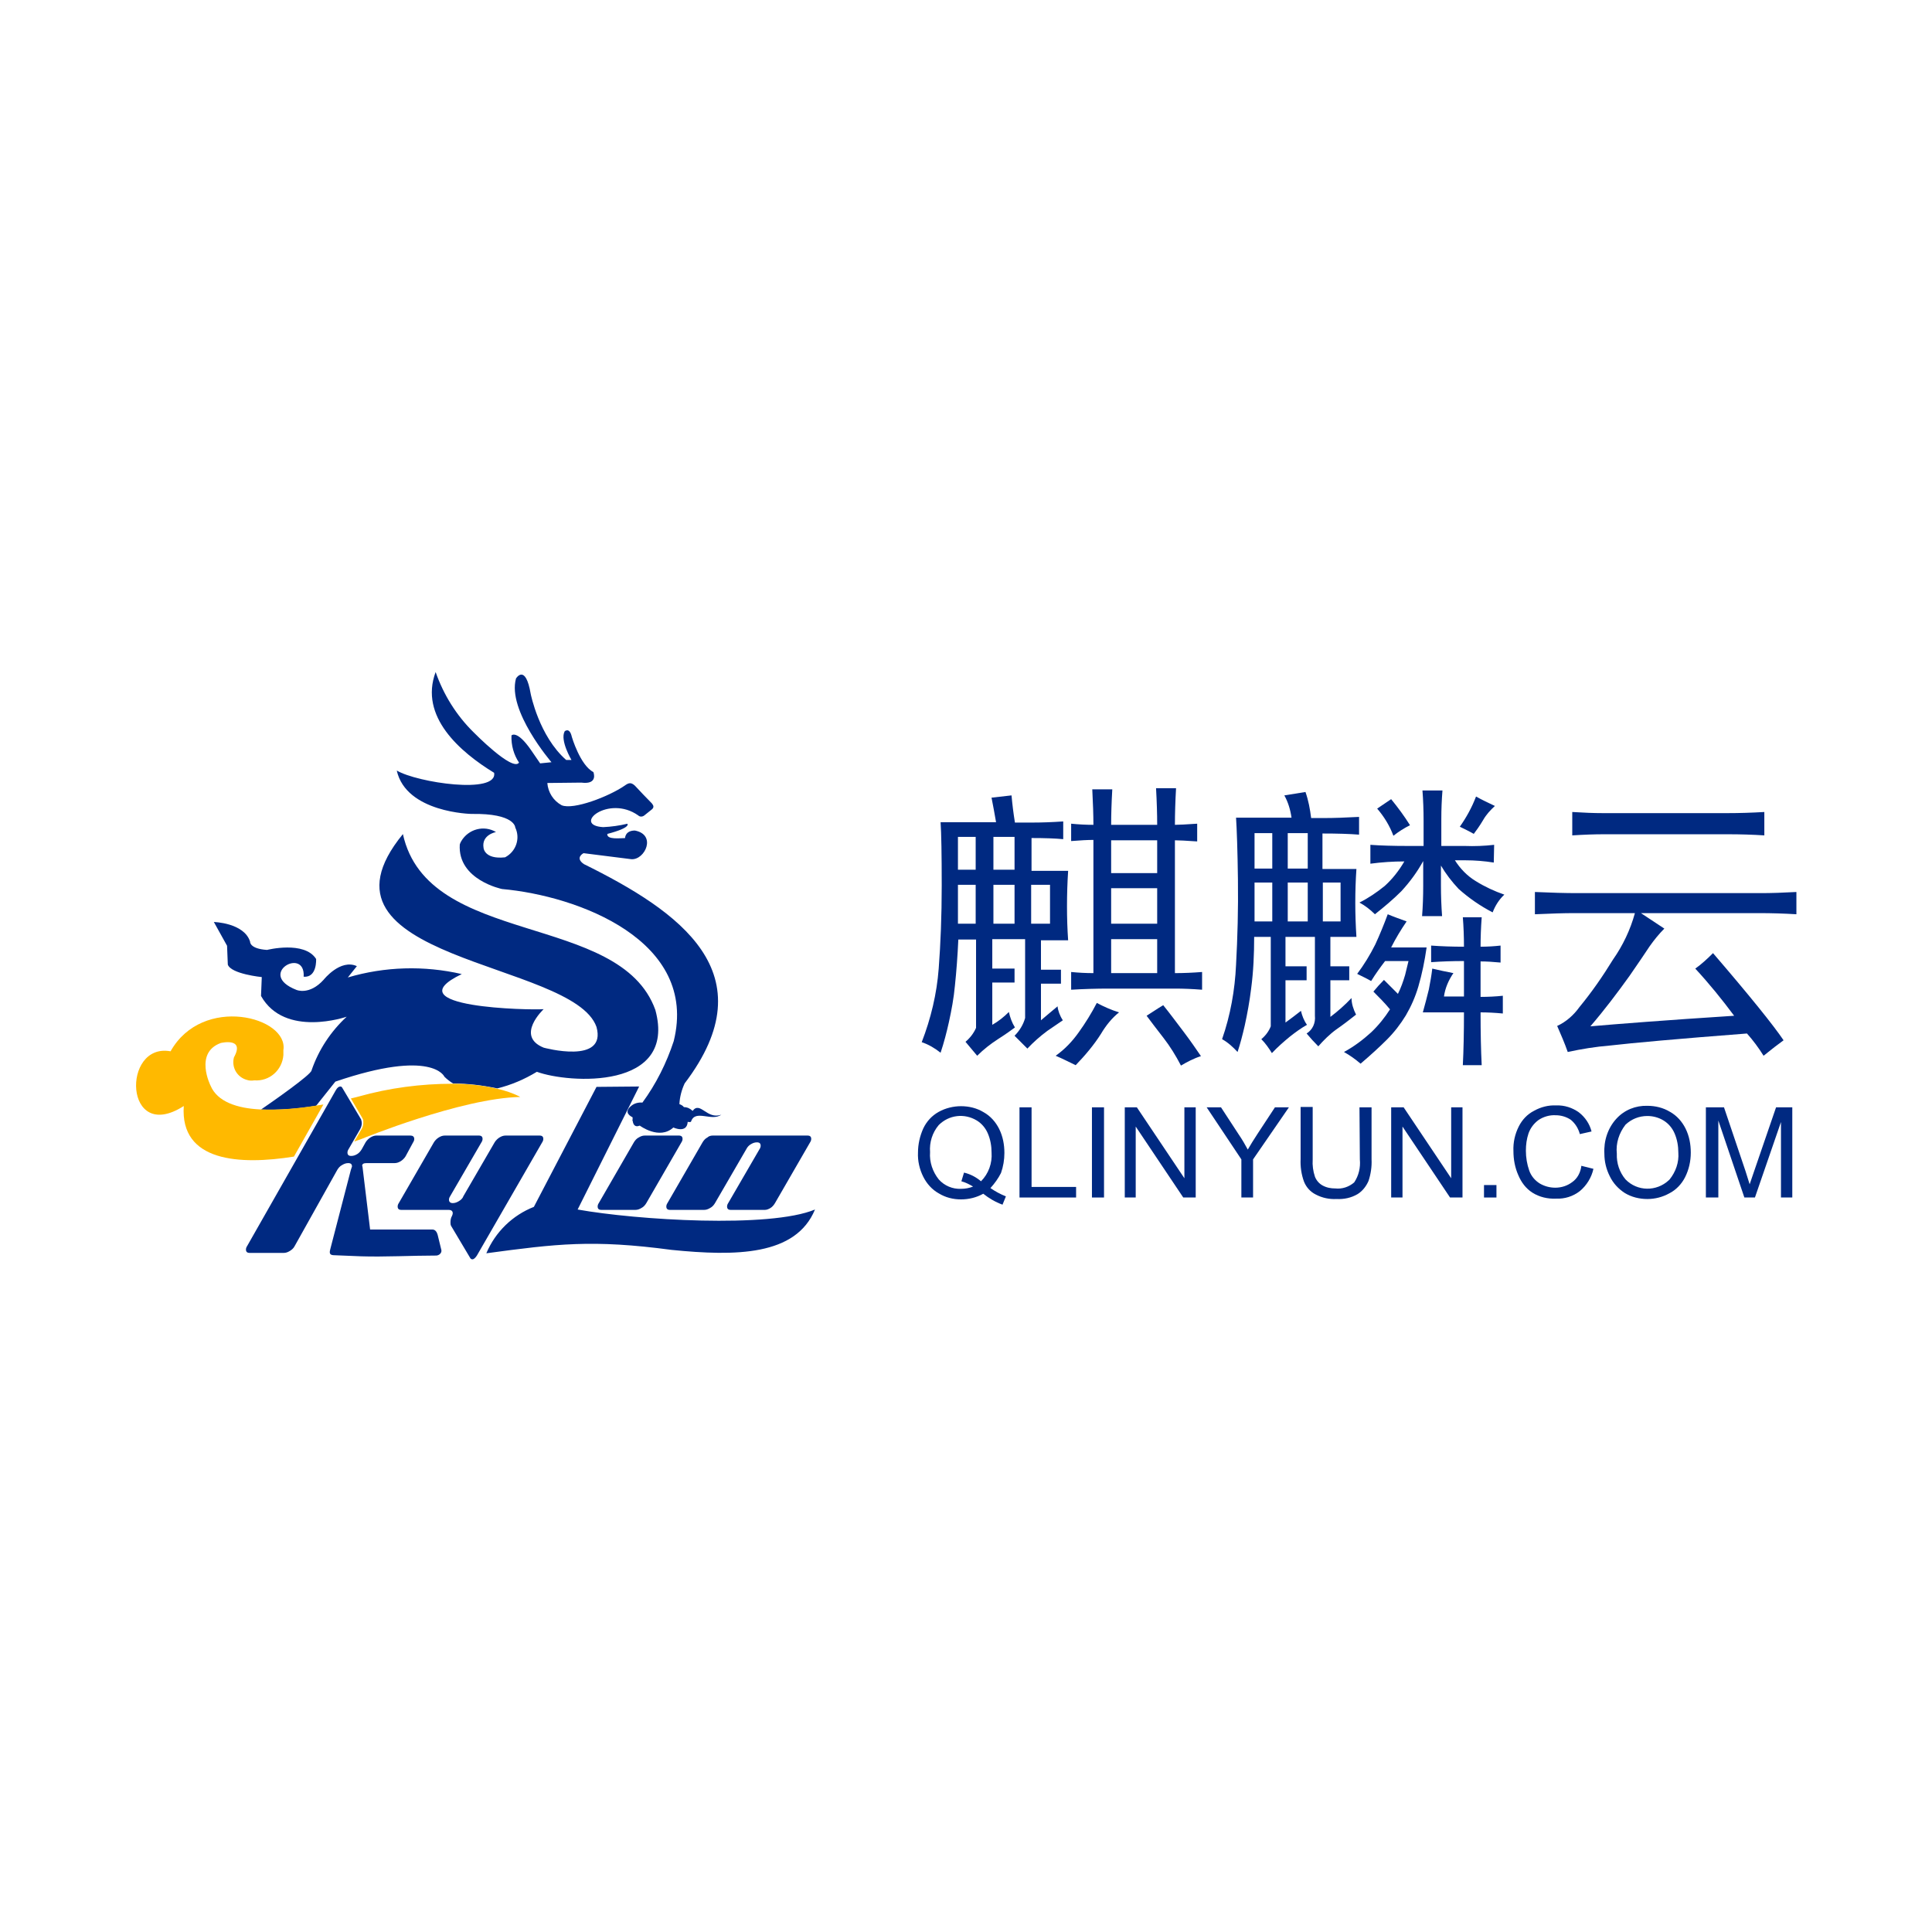 <?xml version="1.0" encoding="utf-8"?>
<!-- Generator: Adobe Illustrator 27.6.1, SVG Export Plug-In . SVG Version: 6.00 Build 0)  -->
<svg version="1.1" id="Layer_1" xmlns="http://www.w3.org/2000/svg" xmlns:xlink="http://www.w3.org/1999/xlink" x="0px" y="0px"
	 viewBox="0 0 512 512" style="enable-background:new 0 0 512 512;" xml:space="preserve">
<style type="text/css">
	.st0{fill:#FFFFFF;}
	.st1{fill-rule:evenodd;clip-rule:evenodd;fill:#002981;}
	.st2{fill:#002981;}
	.st3{fill:#FFB900;}
</style>
<path class="st0" d="M512,0v512H0V0H512z"/>
<g id="logo" transform="translate(-231.34 -189.931)">
	<g id="组_41" transform="translate(242.022 230.265)">
		<path id="路径_22" class="st1" d="M118.2,291.8c18.6-2.5,28.1-3.7,49.1-0.9c17,1.7,32.9,1.6,38-10.7c-12,5-47.2,2.8-62.9,0
			l16.3-32.6l-11.3,0.1l-16.6,31.8C125.2,281.7,120.6,286.1,118.2,291.8L118.2,291.8z M98.8,262.4c0.2-0.3,0.3-0.6,0.3-0.9
			c0-0.6-0.4-0.9-1-0.9h-9c-0.6,0-1.1,0.2-1.6,0.5c-0.5,0.3-1,0.8-1.3,1.3l-1,1.8c-0.3,0.5-0.7,1-1.2,1.3c-0.5,0.3-1,0.5-1.6,0.5
			l0,0c-0.7,0-1-0.3-1-0.9c0-0.3,0.1-0.6,0.3-0.9l3-5.2c0.3-0.5,0.5-1.1,0.5-1.7c0-0.3-0.1-0.7-0.2-1l-5-8.4
			c-0.1-0.2-0.3-0.3-0.5-0.3c-0.4,0-0.8,0.3-1.2,1l-23.5,41.3c-0.2,0.3-0.3,0.6-0.3,0.9c0,0.6,0.3,0.9,1,0.9h9
			c0.6,0,1.1-0.2,1.6-0.5c0.5-0.3,1-0.7,1.3-1.3l11.3-20.2c0.3-0.5,0.7-1,1.3-1.3c0.5-0.3,1-0.5,1.6-0.5l0,0c0.7,0,1,0.3,1,0.9
			c-0.1,0.3-0.2,0.6-0.3,0.9l-5.4,20.8c-0.2,0.8-0.5,1.7,0.7,1.8l7.4,0.3c6.1,0.2,13.6-0.2,19.9-0.2c0.7,0,1.5-0.6,1.4-1.4l-1-4.1
			c-0.2-0.7-0.6-1.4-1.4-1.4H87.4l-2-16.5c0-0.2-0.1-0.3-0.1-0.4c0-0.5,0.4-0.7,1.2-0.7h7.4c0.6,0,1.1-0.2,1.6-0.5
			c0.5-0.3,1-0.8,1.3-1.3L98.8,262.4L98.8,262.4z M113.9,293l-5-8.4c-0.2-0.3-0.2-0.7-0.2-1c0-0.6,0.1-1.2,0.4-1.7
			c0.1-0.2,0.2-0.5,0.2-0.7c0-0.6-0.4-0.9-1.1-0.9H95.7c-0.7,0-1-0.3-1-0.9c0-0.3,0.1-0.6,0.3-0.9l9.3-16.1c0.3-0.5,0.8-1,1.3-1.3
			c0.5-0.3,1-0.5,1.6-0.5h9c0.7,0,1,0.3,1,0.9c0,0.3-0.1,0.6-0.3,0.9l-8.3,14.3c-0.2,0.3-0.3,0.6-0.3,0.9c0,0.6,0.4,0.9,1,0.9l0,0
			c0.6,0,1.1-0.2,1.6-0.5c0.5-0.3,1-0.7,1.2-1.3l8.3-14.3c0.3-0.5,0.8-1,1.3-1.3c0.5-0.3,1-0.5,1.6-0.5h9c0.7,0,1,0.3,1,0.9
			c0,0.3-0.1,0.6-0.3,0.9l-17.3,30c-0.4,0.6-0.8,1-1.2,1C114.2,293.4,114,293.2,113.9,293L113.9,293z M157.7,280.3h-9
			c-0.7,0-1-0.3-1-0.9c0-0.3,0.1-0.6,0.3-0.9l9.3-16.1c0.3-0.5,0.7-1,1.3-1.3c0.5-0.3,1-0.5,1.6-0.5h9c0.7,0,1,0.3,1,0.9
			c0,0.3-0.1,0.6-0.3,0.9l-9.3,16.1c-0.3,0.5-0.7,1-1.3,1.3C158.8,280.1,158.3,280.3,157.7,280.3L157.7,280.3z M178.2,260.6h25.1
			c0.7,0,1,0.3,1,0.9c0,0.3-0.1,0.6-0.3,0.9l-9.3,16.1c-0.3,0.5-0.7,1-1.2,1.3c-0.5,0.3-1,0.5-1.5,0.5h-9c-0.7,0-1-0.3-1-0.9
			c0-0.3,0.1-0.6,0.3-0.9l8.3-14.3c0.2-0.3,0.3-0.6,0.3-0.9c0-0.6-0.3-0.9-1-0.9c-0.6,0-1.1,0.2-1.6,0.5c-0.5,0.3-0.9,0.7-1.2,1.3
			l-8.3,14.3c-0.3,0.5-0.7,1-1.3,1.3c-0.5,0.3-1,0.5-1.6,0.5h-9c-0.7,0-1-0.3-1-0.9c0-0.3,0.1-0.6,0.3-0.9l9.3-16.1
			c0.3-0.5,0.7-1,1.3-1.3C177.1,260.8,177.6,260.6,178.2,260.6L178.2,260.6z"/>
	</g>
	<g id="组_42" transform="translate(256.886 189.931)">
		<path id="路径_23" class="st1" d="M158,294.4c-0.6-0.6-1.4-1-2.3-1c-0.3-0.4-0.7-0.6-1.2-0.8c0.1-1.9,0.6-3.8,1.4-5.5
			c22.2-29.2-1.4-45.6-26.7-58.1c-2.5-1.7-0.1-2.9-0.1-2.9l12.7,1.6c3.6,0.2,6.7-6.5,0.9-7.6c-2.6,0-2.6,2-2.6,2
			c-1.2,0-4.9,0.5-4.7-1.1c6.5-1.7,5.3-2.7,5.3-2.7c-2.1,0.5-4.2,0.8-6.4,0.9c-8.4-0.5,1.4-8.7,9.3-3.1c0.4,0.4,1.1,0.4,1.6,0l1-0.8
			l1-0.8c0.6-0.5,0.5-1,0-1.6c-1.6-1.6-2.9-3-4.5-4.7c-1-0.9-1.6-0.8-2.7,0c-4.2,2.9-13.6,6.5-16.7,5.2c-2.2-1.2-3.6-3.4-3.8-5.9
			l9-0.1c4.6,0.6,3.2-2.8,3.2-2.8c-3.5-1.8-5.7-9.3-5.7-9.3c-0.6-2.7-1.9-1.5-1.9-1.5c-1.3,2.4,1.8,7.6,1.8,7.6h-1.4
			c-7.2-6.3-9.4-17.5-9.4-17.5c-1.4-8.2-3.9-4.1-3.9-4.1c-2.4,8.5,9.4,22.2,9.4,22.2l-3,0.3l-2.4-3.5c-3.8-5.5-5.2-3.9-5.2-3.9
			c-0.1,2.6,0.6,5.1,2,7.2c-1.7,2.5-12-8-12-8c-4.6-4.5-8-10-10.1-16c-4.4,11.8,6.5,21.2,15.5,26.7c1,5.8-20.4,2.6-25.8-0.6
			c2.5,11.2,19.8,11.5,19.8,11.5c11.6-0.2,11.6,3.6,11.6,3.6c1.4,2.9,0.2,6.4-2.7,7.9c-5.5,0.6-5.7-2.5-5.7-2.5
			c-0.6-3.5,3.3-4.2,3.3-4.2c-3.2-1.9-7.3-0.8-9.2,2.4c-0.2,0.3-0.3,0.6-0.4,0.9c-0.6,9.4,11.2,11.8,11.2,11.8
			c20.2,1.8,52.1,13.7,45.5,40.3c-1.9,5.8-4.7,11.4-8.3,16.3c-1.1-0.1-2.2,0.2-3,0.9c-1.7,1.4-0.8,2.4,0.4,3c0,0.2,0,0.4,0,0.6
			c0,0.1-0.1,0.1-0.1,0.2h0.1c0.1,0.8,0.4,2,1.9,1.4c0,0,5.2,3.9,8.9,0.5c0,0,3.6,1.7,3.8-1.5c0,0,0.8,0.2,0.9-0.1
			c1.1-3.3,5.5,0.1,8-1.8C161.8,296.8,160,291.7,158,294.4z"/>
	</g>
	<g id="组_43" transform="translate(238.914 205.669)">
		<path id="路径_24" class="st2" d="M166.1,251.9c-9.4-26.1-60.3-16.5-66.9-46.6c-27.6,33.7,45.1,33.5,51.3,51.1
			c2.8,10.1-14,5.5-14,5.5c-7.6-3.1,0-10.2,0-10.2c-3.4,0.3-40.2-0.4-21.7-9.3c-10-2.3-20.4-2-30.2,0.9l2.4-3
			c-4.4-2-8.8,3.6-8.8,3.6c-3.8,4.2-7.2,2.7-7.2,2.7c-10.8-4.2,2.4-11.6,1.9-3.5c3.6,0.3,3.3-4.7,3.3-4.7c-3.1-4.9-13-2.4-13-2.4
			c-4.7-0.3-4.5-2.2-4.5-2.2c-1.6-5-9.6-5.2-9.6-5.2l3.5,6.3l0.2,5c0.9,2.5,9,3.3,9,3.3l-0.2,5c6.3,11.2,22.7,5.5,22.7,5.5
			c-4.2,3.9-7.4,8.7-9.3,14.2c0,1.1-10.5,8.4-13.4,10.4c4.9,0.2,9.8-0.2,14.6-1l5.1-6.4c25.8-8.8,28.9-1.3,28.9-1.3
			c0.7,0.7,1.5,1.3,2.3,1.8c3.9,0,7.9,0.5,11.7,1.3c3.7-0.9,7.2-2.4,10.5-4.4C143.2,271.4,171.9,273.2,166.1,251.9z"/>
	</g>
	<g id="组_46" transform="translate(231.34 223.438)">
		<g id="组_44" transform="translate(20.984 6.599)">
			<path id="路径_25" class="st3" d="M110.7,248.4c-3.8-0.9-7.8-1.3-11.7-1.3c-8.4,0-16.8,1.1-25,3.4c0,0-0.7,0.2-2,0.5l3.1,5.3
				c0.2,0.3,0.2,0.7,0.2,1c0,0.6-0.1,1.2-0.4,1.7l-2,3.4c0.7-0.2,1.4-0.5,2-0.7c0,0,26.4-10.8,42-11.1
				C115,249.6,112.9,248.9,110.7,248.4z"/>
		</g>
		<g id="组_45">
			<path id="路径_26" class="st3" d="M68.9,260.5c-6-0.3-11.3-2-13.1-6.3c0,0-4.4-8.7,2.7-11.3c0,0,6.5-1.6,3.5,3.8
				c-0.7,2.6,0.8,5.3,3.5,6c0.6,0.2,1.3,0.2,1.9,0.1c4,0.3,7.4-2.7,7.7-6.7c0-0.4,0-0.9,0-1.3c1.4-8.8-21.4-14.8-29.9,0.3
				c-13-2.4-12.4,24.7,3.5,14.5c-1,14.8,14.8,15.7,29.2,13.4l7.8-13.8c-0.6,0.1-1.3,0.2-2,0.3C78.7,260.3,73.8,260.7,68.9,260.5z"/>
		</g>
	</g>
	<g id="组_47" transform="translate(308.006 201.218)">
		<path id="路径_27" class="st2" d="M205,259.1c-1.2,0.8-2.6,1.8-4.1,2.8c-1.9,1.4-3.7,3-5.3,4.7l-3.4-3.4
			c1.3-1.3,2.3-2.9,2.8-4.7v-20.9h-8.7v7.8h5.9v3.7h-5.9v11.2c1.6-0.9,3.1-2.1,4.4-3.4c0.3,1.4,0.8,2.8,1.6,4.1
			c-0.8,0.6-2.3,1.7-4.5,3.1c-2,1.3-3.8,2.7-5.5,4.4l-3.1-3.7c1.2-1,2.2-2.3,2.8-3.7v-23.4h-4.7c-0.2,4.4-0.5,8.4-0.9,12.2
			c-0.3,3.3-0.9,6.5-1.6,9.7c-0.6,2.7-1.3,5.4-2.2,8.1c-1.5-1.2-3.2-2.2-5-2.8c2.4-6.2,4-12.8,4.5-19.5c0.5-6.6,0.8-13.9,0.8-22
			c0-8.3-0.1-13.9-0.3-16.8h14.7c-0.4-2.3-0.8-4.5-1.2-6.5c1.9-0.2,3.6-0.4,5.3-0.6c0.2,2.3,0.5,4.7,0.9,7.2h4.7
			c2.5,0,5.2-0.1,8.1-0.3v4.7c-2.1-0.2-4.9-0.3-8.4-0.3v8.7h9.7c-0.2,3.1-0.3,6.2-0.3,9.4s0.1,6.1,0.3,9h-7.2v7.8h5.3v3.7h-5.3v9.7
			c1.2-1,2.7-2.3,4.4-3.7C203.7,256.5,204.2,257.9,205,259.1z M181.9,219.2v-8.7h-4.7v8.7H181.9z M181.9,233.5v-10.3h-4.7v10.3
			H181.9z M192.2,219.2v-8.7h-5.6v8.7H192.2z M192.2,233.5v-10.3h-5.6v10.3H192.2z M201.6,233.5v-10.3h-5v10.3H201.6z M215.1,262.7
			c-1.9,3-4.2,5.7-6.7,8.3c-1.7-0.8-3.4-1.7-5.3-2.5c2.4-1.7,4.4-3.8,6.1-6.2c1.8-2.5,3.4-5.1,4.8-7.8c1.9,1,3.9,1.9,5.9,2.5
			C218,258.5,216.4,260.5,215.1,262.7L215.1,262.7z M217.2,250.7c-3.3,0-6.7,0.1-10,0.3v-4.7c2,0.2,3.9,0.3,5.9,0.3v-35.3
			c-1.5,0-3.4,0.1-5.9,0.3V207c2,0.2,3.9,0.3,5.9,0.3c0-2.5-0.1-5.6-0.3-9.4h5.3c-0.2,3.5-0.3,6.7-0.3,9.4H230
			c0-2.9-0.1-6.1-0.3-9.7h5.3c-0.2,3.5-0.3,6.8-0.3,9.7c1,0,3-0.1,5.9-0.3v4.7c-2.9-0.2-4.9-0.3-5.9-0.3v35.2c2.3,0,4.7-0.1,7.2-0.3
			v4.7c-2.5-0.2-4.9-0.3-7.2-0.3L217.2,250.7z M230,220.1v-8.7h-12.2v8.7L230,220.1z M230,233.5v-9.4h-12.2v9.4H230z M230,246.6v-9
			h-12.2v9H230z M231.7,263.8c-1.8-2.3-3.3-4.3-4.5-5.9c1.3-0.8,2.7-1.8,4.4-2.8c1.7,2.1,3.4,4.4,5.3,6.9c1.9,2.5,3.4,4.7,4.7,6.6
			c-1.9,0.6-3.6,1.5-5.3,2.5C234.9,268.4,233.4,266,231.7,263.8L231.7,263.8z"/>
		<path id="路径_28" class="st2" d="M270.8,205.5h3.7c2.3,0,5.3-0.1,9-0.3v4.7c-2.5-0.2-5.7-0.3-9.7-0.3v9.4h9
			c-0.2,2.9-0.3,5.9-0.3,9c0,2.9,0.1,5.9,0.3,9h-6.9v7.8h5v3.7h-5v9.7c2-1.5,3.9-3.2,5.6-5c0,1.5,0.5,3,1.2,4.4
			c-1.9,1.5-3.6,2.8-5.2,3.9c-1.8,1.3-3.4,2.9-4.8,4.5c-1.1-1.1-2.1-2.2-3.1-3.4c1.6-1,2.4-2.8,2.2-4.7V237h-7.8v7.8h5.6v3.7h-5.6
			v11.2c1.4-1,2.8-2.1,4.1-3.1c0.3,1.3,0.8,2.6,1.6,3.7c-1.6,0.9-3.1,2-4.5,3.1c-1.7,1.4-3.3,2.8-4.8,4.4c-0.8-1.3-1.7-2.6-2.8-3.7
			c1.1-0.9,2-2.1,2.5-3.4V237h-4.4c0,4.6-0.2,9.2-0.8,13.7c-0.4,3.3-1,6.6-1.7,9.8c-0.6,2.6-1.2,4.9-1.9,7c-1.2-1.3-2.5-2.5-4.1-3.4
			c2.2-6.3,3.4-13,3.7-19.7c0.4-7.3,0.6-14.8,0.5-22.6c-0.1-7.8-0.3-13.3-0.5-16.4h14.7c-0.3-2.1-0.9-4.1-1.9-5.9l5.6-0.9
			C270.1,200.9,270.5,203.1,270.8,205.5z M260.5,218.9v-9.4h-4.7v9.4L260.5,218.9z M260.5,232.9v-10.3h-4.7v10.3H260.5z
			 M269.9,218.9v-9.4h-5.3v9.4L269.9,218.9z M269.9,232.9v-10.3h-5.3v10.3H269.9z M278.6,232.9v-10.3h-4.7v10.3H278.6z M287.8,239
			c1.2-2.6,2.3-5.3,3.3-8c1.4,0.6,3.1,1.2,5,1.9c-1.5,2.2-2.9,4.5-4.1,6.9h9.4c-0.5,3.5-1.2,7-2.2,10.4c-0.8,2.7-1.9,5.2-3.3,7.6
			c-1.4,2.3-3.1,4.5-5,6.4c-2,2-4.3,4.1-7,6.4c-1.4-1.2-2.8-2.2-4.4-3.1c2.6-1.4,5-3.2,7.2-5.2c1.9-1.8,3.6-3.9,5-6.1
			c-1.4-1.7-2.9-3.2-4.4-4.7c0.9-1.1,1.8-2.1,2.8-3.1l3.7,3.7c0.8-1.6,1.4-3.3,1.9-5l0.9-3.7h-6.2c-1.3,1.7-2.6,3.5-3.7,5.3
			c-1.2-0.7-2.5-1.3-3.7-1.9C284.8,244.4,286.4,241.8,287.8,239L287.8,239z M319.2,217.3c-2.5-0.4-5-0.6-7.5-0.6h-2.8
			c1.4,2.2,3.2,4.1,5.5,5.5c2.4,1.5,5,2.7,7.6,3.6c-1.4,1.3-2.4,2.9-3.1,4.7c-3.3-1.7-6.3-3.8-9-6.2c-1.8-1.9-3.4-4-4.7-6.2v5.3
			c0,2.7,0.1,5.4,0.3,8.1h-5.3c0.2-2.5,0.3-5.2,0.3-8.1v-6.5c-1.6,2.9-3.5,5.5-5.8,8c-2.2,2.2-4.6,4.2-7,6.1
			c-1.2-1.2-2.6-2.3-4.1-3.1c2.4-1.2,4.6-2.7,6.7-4.4c2.1-1.9,3.8-4.1,5.2-6.5c-3,0-6,0.2-9,0.6v-5c2.7,0.2,6,0.3,10,0.3h4.1v-6.6
			c0-2.9-0.1-5.6-0.3-8.1h5.3c-0.2,2.5-0.3,5-0.3,7.5v7.2h6.2c2.6,0.1,5.2,0,7.8-0.3L319.2,217.3z M288.3,203l3.7-2.5
			c1.8,2.2,3.5,4.5,5,6.9c-1.6,0.8-3,1.7-4.4,2.8C291.6,207.5,290.1,205.1,288.3,203L288.3,203z M321,243.8
			c-2.1-0.2-3.8-0.3-5.3-0.3v9.4c2,0,4-0.1,5.9-0.3v4.7c-2.1-0.2-4.1-0.3-5.9-0.3c0,5.4,0.1,10.1,0.3,14h-5c0.2-3.9,0.3-8.6,0.3-14
			h-10.9c0.6-2.1,1.1-4.1,1.6-6.1c0.4-2,0.7-3.8,0.9-5.5c1.7,0.4,3.5,0.8,5.6,1.2c-1.3,1.9-2.2,4-2.5,6.2h5.3v-9.4
			c-3.1,0-6,0.1-8.7,0.3v-4.4c2.7,0.2,5.6,0.3,8.7,0.3c0-2.7-0.1-5.3-0.3-7.8h5c-0.2,2.7-0.3,5.3-0.3,7.8c1.8,0,3.5-0.1,5.3-0.3
			L321,243.8z M314.5,199.8c1.6,0.9,3.3,1.7,5,2.5c-1.2,1.1-2.3,2.3-3.1,3.7c-1,1.7-1.9,2.9-2.5,3.7c-1.2-0.7-2.5-1.3-3.7-1.9
			C311.9,205.4,313.4,202.7,314.5,199.8L314.5,199.8z"/>
		<path id="路径_29" class="st2" d="M349.9,265.8c-3.7,0.3-7.4,0.9-11.1,1.7c-0.8-2.3-1.8-4.6-2.8-6.9c2.4-1.1,4.4-2.9,5.9-5
			c3.3-4,6.2-8.2,8.9-12.6c2.6-3.7,4.6-7.9,5.8-12.3h-16.2c-2.5,0-5.9,0.1-10.3,0.3v-5.9c4.4,0.2,8.1,0.3,11.2,0.3H390
			c2.7,0,5.8-0.1,9.4-0.3v5.9c-3.3-0.2-6.6-0.3-9.7-0.3h-31.5c1.2,0.8,3.3,2.2,6.2,4.1c-1.4,1.4-2.7,3-3.9,4.7
			c-1.1,1.7-2.9,4.3-5.3,7.8c-3.3,4.6-6.7,9.1-10.4,13.4c6.9-0.6,19.5-1.6,38.1-2.8c-3.2-4.3-6.6-8.5-10.3-12.5
			c1.7-1.2,3.2-2.6,4.7-4.1c9.8,11.4,16,19.1,18.7,23.1c-1.4,1-3.2,2.4-5.3,4.1c-1.3-2.1-2.8-4.1-4.4-5.9
			C368.1,264,356,265.1,349.9,265.8z M381.2,204.2c3.1,0,6.3-0.1,9.7-0.3v6.2c-3.1-0.2-6.3-0.3-9.7-0.3h-32.8
			c-2.5,0-5.3,0.1-8.4,0.3v-6.2c3.1,0.2,5.8,0.3,8.1,0.3H381.2z"/>
	</g>
	<g id="组_48" transform="translate(307.616 232.182)">
		<path id="路径_30" class="st2" d="M186.2,272.6c1.3,0.9,2.6,1.6,4.1,2.2l-0.9,2.2c-1.9-0.7-3.6-1.7-5.1-2.9
			c-1.8,1-3.8,1.5-5.9,1.5c-2.1,0-4.1-0.5-5.9-1.6c-1.8-1-3.2-2.6-4.1-4.4c-1-2-1.5-4.2-1.4-6.4c0-2.2,0.5-4.4,1.4-6.4
			c0.9-1.9,2.3-3.4,4.1-4.4c1.8-1,3.9-1.5,5.9-1.5c2.1,0,4.2,0.5,6,1.6c1.8,1,3.2,2.6,4.1,4.4c1,2,1.4,4.2,1.4,6.4
			c0,1.8-0.3,3.6-0.9,5.3C188.3,270,187.3,271.4,186.2,272.6z M179.2,268.5c1.7,0.4,3.2,1.2,4.5,2.3c2-2,3-4.8,2.8-7.6
			c0-1.7-0.3-3.5-1-5.1c-0.6-1.4-1.6-2.6-2.9-3.4c-3.3-2-7.4-1.5-10.1,1.2c-1.7,2-2.5,4.6-2.3,7.2c-0.2,2.6,0.7,5.2,2.3,7.2
			c1.5,1.7,3.7,2.6,5.9,2.5c1.1,0,2.2-0.2,3.2-0.6c-1-0.6-2-1.1-3.1-1.4L179.2,268.5z"/>
		<path id="路径_31" class="st2" d="M193.9,275.1v-23.9h3.2v21.1h11.8v2.8L193.9,275.1z"/>
		<path id="路径_32" class="st2" d="M213.1,275.1v-23.9h3.2v23.9H213.1z"/>
		<path id="路径_33" class="st2" d="M221.8,275.1v-23.9h3.2l12.6,18.8v-18.8h3v23.9h-3.3l-12.6-18.8v18.8H221.8z"/>
		<path id="路径_34" class="st2" d="M252.7,275.1V265l-9.2-13.8h3.8l4.7,7.2c0.9,1.3,1.7,2.7,2.4,4c0.7-1.2,1.6-2.7,2.6-4.2l4.6-7
			h3.7l-9.5,13.8v10.1L252.7,275.1z"/>
		<path id="路径_35" class="st2" d="M284,251.2h3.2V265c0.1,1.9-0.2,3.9-0.8,5.7c-0.6,1.4-1.6,2.7-2.9,3.5c-1.7,1-3.6,1.4-5.6,1.3
			c-1.9,0.1-3.8-0.3-5.5-1.2c-1.4-0.7-2.5-1.9-3.1-3.4c-0.7-1.9-1-4-0.9-6v-13.8h3.2V265c-0.1,1.6,0.1,3.1,0.6,4.6
			c0.4,1,1.1,1.8,2,2.3c1.1,0.6,2.2,0.8,3.4,0.8c1.8,0.2,3.6-0.4,5-1.6c1.2-1.8,1.7-3.9,1.5-6.1L284,251.2z"/>
		<path id="路径_36" class="st2" d="M292.4,275.1v-23.9h3.3l12.6,18.8v-18.8h3v23.9h-3.3l-12.6-18.8v18.8H292.4z"/>
		<path id="路径_37" class="st2" d="M317,275.1v-3.3h3.3v3.3H317z"/>
		<path id="路径_38" class="st2" d="M342.8,266.7l3.2,0.8c-0.5,2.3-1.8,4.4-3.6,5.9c-1.8,1.4-4,2.1-6.3,2
			c-2.2,0.1-4.4-0.4-6.3-1.6c-1.7-1.1-2.9-2.7-3.7-4.6c-0.9-2-1.3-4.2-1.3-6.4c-0.1-2.3,0.4-4.5,1.4-6.5c0.9-1.8,2.3-3.3,4.1-4.2
			c1.8-1,3.8-1.5,5.8-1.4c2.2-0.1,4.3,0.6,6,1.8c1.7,1.3,2.9,3.1,3.4,5.1l-3.1,0.7c-0.4-1.5-1.2-2.8-2.4-3.8c-1.2-0.8-2.6-1.2-4-1.2
			c-1.6-0.1-3.3,0.4-4.6,1.3c-1.2,0.9-2.1,2.1-2.6,3.5c-0.5,1.5-0.7,3-0.7,4.6c0,1.8,0.3,3.6,0.9,5.3c0.5,1.4,1.5,2.6,2.8,3.4
			c1.2,0.7,2.6,1.1,4.1,1.1c1.6,0,3.2-0.5,4.5-1.5C341.7,270.1,342.6,268.5,342.8,266.7z"/>
		<path id="路径_39" class="st2" d="M348.9,263.5c-0.2-3.4,0.9-6.8,3.2-9.3c2.1-2.3,5.1-3.5,8.2-3.4c2.1,0,4.2,0.5,6,1.6
			c1.8,1,3.2,2.6,4.1,4.4c1,2,1.4,4.2,1.4,6.4c0,2.3-0.5,4.5-1.5,6.5c-0.9,1.8-2.4,3.4-4.2,4.3c-1.8,1-3.8,1.5-5.8,1.5
			c-2.1,0-4.2-0.5-6-1.6c-1.7-1.1-3.1-2.6-4-4.5C349.4,267.6,348.9,265.6,348.9,263.5z M352.2,263.5c-0.1,2.5,0.7,4.9,2.3,6.8
			c3.1,3.2,8.2,3.3,11.5,0.2c0.1-0.1,0.2-0.2,0.2-0.2c1.6-2,2.5-4.5,2.3-7.1c0-1.7-0.3-3.5-1-5.1c-0.6-1.4-1.6-2.6-2.9-3.4
			c-1.3-0.8-2.8-1.2-4.3-1.2c-2.2,0-4.2,0.8-5.8,2.3C352.8,258,351.9,260.7,352.2,263.5L352.2,263.5z"/>
		<path id="路径_40" class="st2" d="M375.8,275.1v-23.9h4.8l5.7,16.9c0.5,1.6,0.9,2.8,1.1,3.5c0.3-0.9,0.7-2.1,1.3-3.8l5.7-16.6
			h4.3v23.9h-3v-20l-6.9,20h-2.8l-6.9-20.4v20.4H375.8z"/>
	</g>
</g>
</svg>
